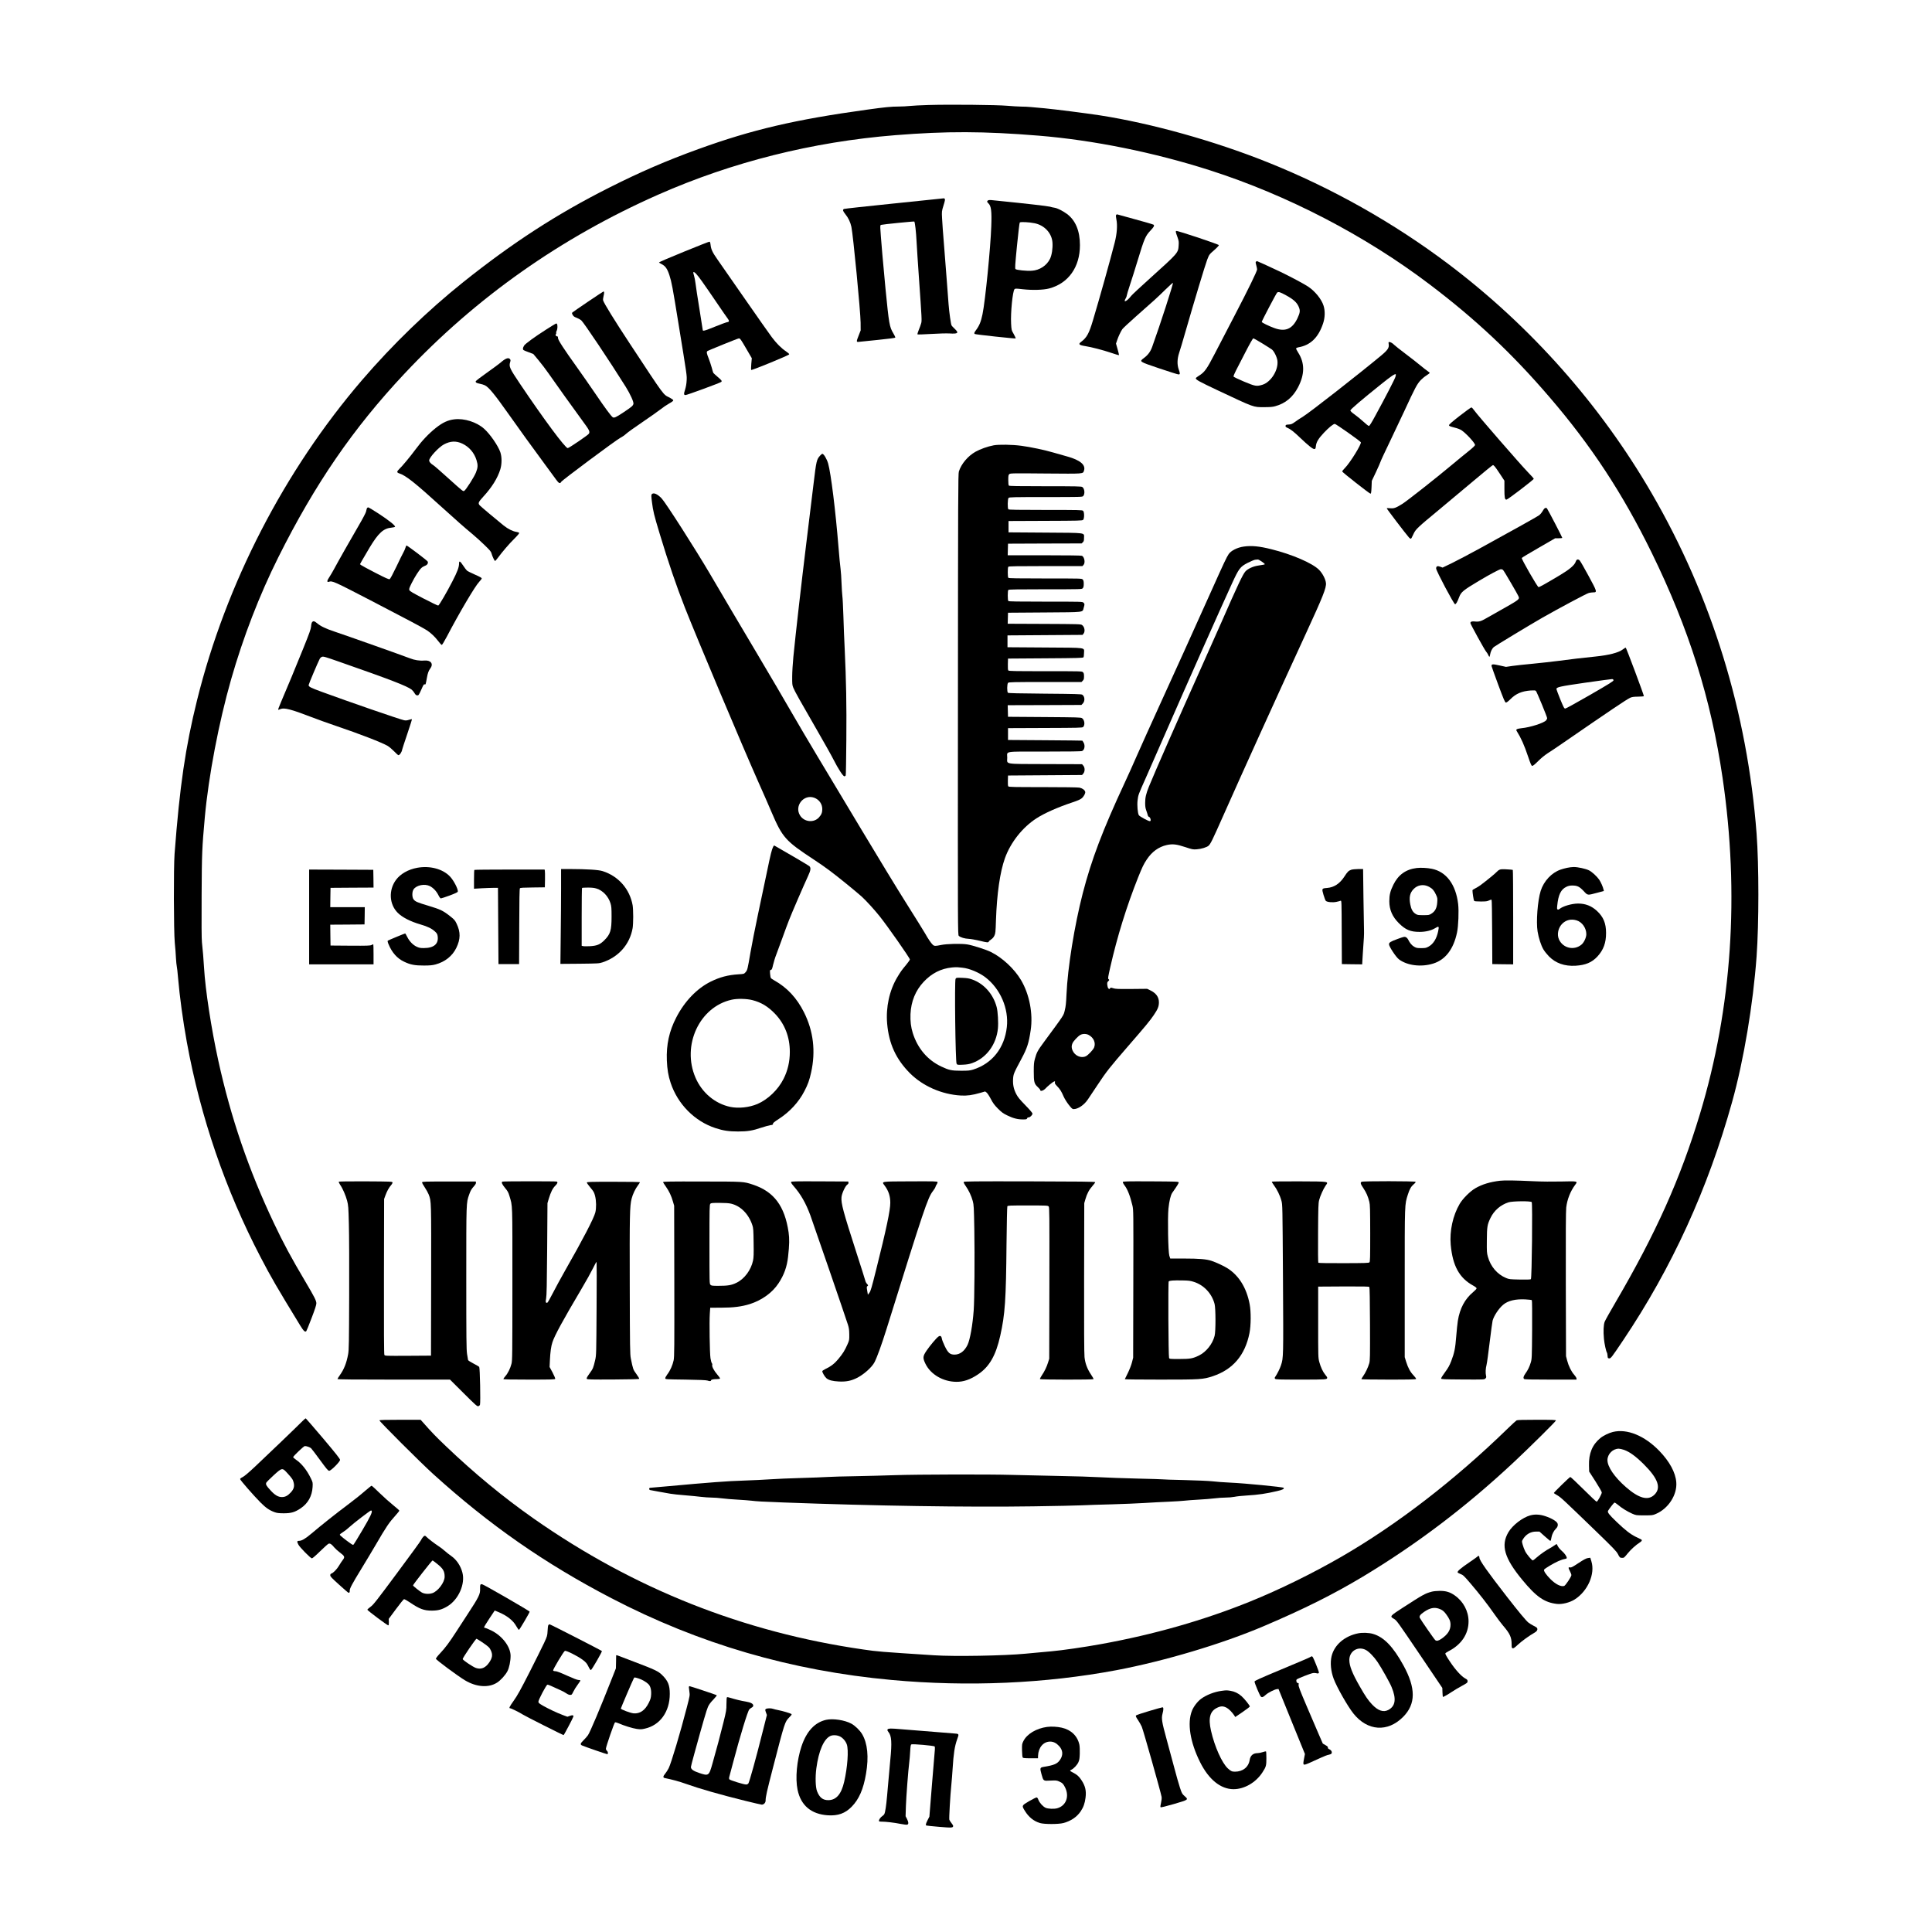 <?xml version="1.0" encoding="UTF-8"?> <svg xmlns="http://www.w3.org/2000/svg" fill="none" height="1000" viewBox="0 0 1000 1000" width="1000"><g fill="#000"><path d="m480.68 54.346c-3.947.107-8.4.347-9.867.507s-3.973.293-5.6.293c-3.84 0-7.173.32-16.533 1.627-37.227 5.147-59.467 10.347-87.2 20.4-16.32 5.893-30.214 11.893-46.267 20-26.853 13.52-49.947 28.48-75.467 48.88-18.32 14.64-36.56 32.294-52.346 50.667-40.267 46.907-70.427 105.387-85.387 165.627-6.053 24.426-9.013 44.666-11.653 79.6-.533 7.173-.453 39.946.107 46 .267 2.56.533 6.16.613 8 .107 1.84.293 3.76.427 4.266.133.507.427 3.094.64 5.734.88 10.16 2.507 22.106 4.56 33.466 7.094 38.827 19.947 76.374 38.187 111.334 5.387 10.346 8.32 15.413 20.533 35.386 1.76 2.854 2.48 3.52 3.12 2.854.16-.214 1.414-3.254 2.747-6.8 1.733-4.507 2.453-6.747 2.453-7.574 0-1.36-.933-3.226-5.733-11.333-7.333-12.373-11.333-19.813-16.24-30.187-13.067-27.546-22.32-54.64-28.8-84.213-3.6-16.4-6.693-36.507-7.36-48-.293-4.853-.613-8.72-1.093-13.173-.187-1.867-.24-9.654-.16-24.134.106-22.293.213-24.453 1.653-40.56 1.947-21.36 7.253-49.12 13.6-71.333 6.293-22 14.64-43.6 24.427-63.2 19.013-38.027 38.72-66.747 65.36-95.12 36.88-39.307 80.96-70.373 131.306-92.613 38.24-16.88 79.947-27.36 122.64-30.774 26.614-2.133 45.814-2.08 74.267.24 28.293 2.32 59.707 8.667 88.533 17.893 40.134 12.853 80.454 33.786 113.867 59.12 23.92 18.133 42.64 35.733 62.053 58.373 21.654 25.2 37.84 49.893 52.774 80.347 19.333 39.493 30.746 75.653 36.746 116.533 8.854 60.373 4.907 119.173-11.706 174.133-10.134 33.547-22.8 61.76-43.68 97.467-2.8 4.773-5.307 9.253-5.6 10-.614 1.547-.774 4.96-.4 8.88.213 2.48 1.12 6.613 1.546 7.12.134.16.267.88.32 1.6.08 1.227.134 1.333.8 1.413.854.107 1.2-.32 7.307-9.413 25.147-37.44 43.867-78.373 56.373-123.333 6-21.494 10.854-50.48 12.667-75.334 1.227-17.12 1.227-47.12 0-63.466-4.773-62.854-23.2-122.64-54.32-176.267-26.64-45.893-62.72-86.56-105.147-118.56-28.453-21.44-60.373-39.44-93.733-52.773-27.413-10.987-60.053-20.107-86.667-24.24-7.36-1.12-22.986-3.12-28.666-3.653-2.64-.24-5.814-.533-7.067-.64-1.253-.133-3.52-.24-5.067-.24-1.546-.027-4.773-.213-7.2-.427-5.28-.48-29.653-.72-40.666-.4z"></path><path d="m462.813 105.306c-14.08 1.44-25.787 2.72-26 2.853-.747.453-.56 1.067.693 2.64 1.574 1.92 2.64 4.16 3.174 6.613.906 4.32 4.72 43.76 4.773 49.6l.027 4-.987 2.534c-1.333 3.36-1.333 3.573.133 3.386.614-.08 5.067-.533 9.894-1.013 5.92-.613 8.8-.987 8.88-1.2.053-.187-.374-1.147-.987-2.16-2.027-3.36-2.267-4.72-4.107-23.413-.506-5.147-1.226-12.987-1.6-17.467-1.333-16.187-1.306-15.013-.533-15.307.64-.24 16.907-1.866 17.067-1.706.346.373.933 5.306 1.173 10.346.16 3.014.693 11.28 1.2 18.4 1.547 22.08 1.573 22.534 1.173 23.947-.186.693-.72 2.213-1.226 3.387-.48 1.146-.774 2.213-.667 2.32.107.106 3.253.026 6.987-.214 3.84-.24 7.973-.346 9.52-.266 4.506.293 5.066-.214 2.72-2.427-.747-.693-1.467-1.467-1.6-1.733-.347-.667-1.227-6.774-1.547-11.04-.187-2.027-.56-7.12-.853-11.307-.294-4.187-.934-12.533-1.44-18.533-.507-6.027-.987-12.56-1.067-14.534-.187-3.573-.187-3.626.747-6.666.693-2.187.88-3.147.666-3.387-.16-.187-.346-.32-.453-.32-.08.027-11.68 1.227-25.76 2.667z"></path><path d="m511.426 103.706c-.64.346-.613.853.08 1.466 1.52 1.36 1.867 3.92 1.574 11.974-.374 11.146-3.12 38.72-4.534 45.493-.8 3.893-1.653 5.947-3.333 8.187-.96 1.253-1.12 1.76-.64 2.053.427.293 20.88 2.48 21.12 2.293.107-.106-.347-1.12-.987-2.266-1.173-2.027-1.173-2.08-1.36-5.387-.32-5.547.8-16.88 1.787-17.867.347-.346.8-.346 4.24.054 4.96.56 10.64.4 13.68-.4 9.947-2.64 15.947-11.067 15.92-22.427 0-7.387-2.293-12.88-6.773-16.187-2.16-1.573-4.934-2.96-6.374-3.173-.64-.08-1.68-.32-2.346-.533-1.067-.32-13.04-1.68-25.334-2.907-2.266-.213-4.613-.453-5.2-.533-.586-.054-1.28 0-1.52.16zm24.08 11.84c5.147 1.04 8.934 5.173 9.254 10.053.186 2.987-.32 6.347-1.254 8.32-1.68 3.52-5.413 5.973-9.44 6.213-2.773.187-7.92-.346-8.426-.853-.347-.32-.24-1.947.746-12.053.64-6.48 1.28-11.84 1.44-12.054.374-.426 4.8-.213 7.68.374z"></path><path d="m577.693 111.279c-.16.267-.107 1.12.133 2.213.64 3.04.32 7.467-.853 12.054-2.427 9.493-7.733 28.453-11.253 40.213-2.027 6.827-3.2 8.96-6.027 11.093-1.733 1.28-1.307 1.76 2.053 2.294 3.2.506 9.2 2.053 13.334 3.466 2.16.747 4 1.28 4.08 1.2s-.214-1.466-.694-3.066l-.826-2.907.613-1.813c.667-1.947 1.733-4.214 2.64-5.627.32-.48 3.467-3.413 6.987-6.533 9.413-8.267 11.36-10.054 15.386-14.027 2.027-1.973 3.734-3.52 3.84-3.44.294.32-6.64 21.787-10.72 33.067-.88 2.48-2.133 4.213-4.186 5.76-2.614 1.973-2.827 1.84 7.813 5.44 5.067 1.706 9.52 3.12 9.947 3.12.906.026.933-.374.16-2.534-.907-2.506-.827-5.493.213-8.64.48-1.386 1.893-6.133 3.147-10.533 4.693-16.32 10.346-35.013 11.36-37.653 1.066-2.72 1.066-2.72 3.6-4.934 1.413-1.226 2.48-2.373 2.453-2.613-.107-.453-21.44-7.573-22.027-7.333-.453.16-.373.506.64 3.333.614 1.733.694 2.293.56 4.133-.24 3.894-.186 3.84-14.586 16.827-5.067 4.56-9.574 8.747-10 9.333-2.187 2.854-4.374 3.84-2.8 1.227.293-.48.533-1.12.533-1.44 0-.293.72-2.667 1.573-5.253.88-2.587 2.747-8.534 4.16-13.2 3.307-10.907 3.947-12.427 6.48-15.094 1.92-2.053 2.214-2.64 1.6-3.146-.186-.134-4.373-1.36-9.28-2.694-4.906-1.36-9.146-2.506-9.386-2.586s-.56.053-.667.293z"></path><path d="m353.933 130.319c-7.093 2.88-12.853 5.36-12.827 5.52.027.133.667.533 1.414.907 1.893.96 2.906 2.4 4 5.813 1.12 3.467 1.6 6 4.666 24.987 4.48 27.546 4.374 26.666 4.214 29.466-.08 1.654-.374 3.28-.8 4.64-.747 2.294-.694 2.827.24 2.827.773 0 17.973-6.32 18.48-6.8.48-.48.24-.827-2.027-2.747-1.04-.906-2-1.786-2.08-1.92-.107-.16-.48-1.386-.827-2.746-.373-1.334-1.093-3.52-1.626-4.854-.96-2.4-1.12-3.2-.667-3.653.32-.32 15.84-6.613 16.347-6.613.666 0 1.066.586 3.973 5.6l2.72 4.666-.267 2.934c-.133 1.6-.16 3.013-.053 3.146.267.32 19.573-7.6 19.68-8.08.027-.266-.613-.853-1.733-1.6-2.347-1.546-4.854-4.053-7.307-7.333-1.12-1.467-7.387-10.4-13.973-19.867-6.587-9.466-12.96-18.586-14.134-20.32-2.533-3.6-3.306-5.226-3.546-7.493-.134-1.173-.294-1.653-.587-1.707-.213-.026-6.187 2.32-13.28 5.227zm9.36 15.227c1.627 2.266 5.093 7.306 7.733 11.2 2.64 3.893 5.147 7.52 5.574 8.053.96 1.227.906 1.867-.187 1.947-.427.053-3.307 1.093-6.373 2.346-5.094 2.08-6.294 2.427-6.294 1.76 0-.133-.773-5.013-1.706-10.853-.96-5.813-1.867-11.787-2.027-13.253-.187-1.467-.533-3.334-.8-4.134s-.427-1.546-.373-1.653c.373-.613 1.786.827 4.453 4.587z"></path><path d="m650.173 135.386c-.347.213-.32.48.053 1.866.24.88.454 1.867.454 2.16 0 .934-4.507 10.187-11.494 23.6-3.76 7.174-8.506 16.294-10.533 20.267-4.08 7.893-5.2 9.413-8.133 11.227-.854.506-1.574 1.093-1.574 1.28 0 .773 1.68 1.68 11.2 6.186 19.334 9.094 18.427 8.774 24.134 8.774 3.013 0 4.426-.107 5.733-.48 5.307-1.44 9.12-4.614 11.84-9.787 3.52-6.747 3.547-12.587.053-18.027-.64-.986-1.12-1.946-1.04-2.133.08-.213.56-.427 1.094-.533 6.266-1.04 10.4-5.014 12.853-12.347 1.013-2.987 1.12-6.453.267-9.173-1.04-3.387-4.4-7.52-8-9.92-2.32-1.52-8.987-5.067-14.4-7.68-3.974-1.894-11.894-5.52-12.054-5.52-.053 0-.24.106-.453.24zm15.387 17.413c3.866 2.107 5.6 3.653 6.586 5.84.934 2.107.827 3.093-.613 6.16-2.667 5.547-6.267 7.067-11.92 5.013-2.88-1.04-6.533-2.826-6.533-3.2 0-.48 7.52-14.8 7.946-15.146.72-.56 1.387-.374 4.534 1.333zm-12.267 24.907c2.32 1.413 4.56 2.853 5.04 3.2 1.093.826 2.613 3.893 2.853 5.76.614 4.8-3.306 11.093-7.733 12.48-3.04.933-3.787.8-9.627-1.654-2.853-1.2-5.28-2.373-5.36-2.586-.08-.214.48-1.6 1.254-3.094.746-1.466 3.013-5.813 4.986-9.68 2.32-4.506 3.76-6.986 4-6.986s2.294 1.146 4.587 2.56z"></path><path d="m304.413 156.106c-4.24 2.88-7.893 5.386-8.107 5.6-.346.293-.32.48.107 1.28.4.72.827 1.04 1.973 1.466.827.294 1.92.907 2.454 1.334 1.306 1.093 14.826 21.306 22.986 34.346 2.4 3.84 4.32 8.054 4.027 8.96-.293.987-.88 1.494-4.987 4.24-4.053 2.72-5.093 3.174-5.813 2.56-.987-.826-3.947-4.826-8.773-11.946-2.854-4.187-7.147-10.347-9.547-13.707-7.013-9.787-9.92-14.267-9.92-15.28 0-.693-.107-.88-.507-.88-.613 0-.933-.747-.533-1.227.16-.186.213-.48.107-.613-.08-.16.026-.64.266-1.067.454-.88.534-2.88.134-3.493-.294-.48-.16-.533-5.814 3.04-5.68 3.627-10.48 7.12-11.173 8.133-.347.507-.613 1.227-.613 1.627 0 .693.186.8 2.693 1.733l2.667 1.014 2.72 3.253c1.493 1.787 3.786 4.8 5.093 6.693 3.44 4.96 13.707 19.307 17.76 24.8 3.467 4.694 3.813 5.387 3.2 6.507-.347.667-10.347 7.467-10.96 7.467-1.28 0-12.4-14.987-24.667-33.227-5.466-8.133-5.84-8.96-5.12-11.333.267-.907.24-1.12-.186-1.6-.8-.854-2.374-.24-4.934 2.026-.693.587-3.76 2.854-6.88 5.067-3.093 2.187-5.68 4.16-5.76 4.32-.293.72.187 1.067 1.894 1.387.96.186 2.24.56 2.8.853 2.053 1.04 5.04 4.693 12.346 15.04 5.227 7.413 12.454 17.413 18.507 25.6 2.693 3.653 5.467 7.413 6.107 8.32 1.306 1.813 1.973 2.08 2.506 1.013.454-.853 28.507-21.733 30.667-22.826.907-.454 2.24-1.387 2.987-2.08.746-.694 4.533-3.414 8.4-6.027 3.866-2.613 8.053-5.573 9.306-6.56 1.254-1.013 3.28-2.373 4.507-3.067 1.547-.853 2.213-1.386 2.16-1.68-.053-.24-.853-.826-1.813-1.333-3.6-1.84-2.054.267-20.8-28.16-7.68-11.653-13.254-20.667-13.707-22.187-.107-.32 0-1.386.24-2.32.4-1.6.373-2.293-.08-2.293-.107 0-3.653 2.347-7.92 5.227z"></path><path d="m718.786 178.106c.294 1.893-.453 3.04-3.866 5.893-11.734 9.76-37.28 29.707-40.427 31.6-1.413.853-3.307 2.107-4.24 2.8-1.493 1.093-1.893 1.253-3.227 1.333-1.36.08-1.546.16-1.626.667-.08.453.133.667.853.987 1.627.666 3.387 2.026 6.587 5.093 4.426 4.213 6.746 6.053 7.493 5.947.533-.08.64-.267.773-1.6.214-2 1.334-3.867 4.16-6.854 2.534-2.693 4.827-4.56 5.627-4.56.587 0 13.093 8.8 13.467 9.494.48.853-5.574 10.666-8.24 13.333-.827.8-1.44 1.627-1.387 1.813.107.48 14.08 11.44 14.613 11.467.32.027.427-.56.56-3.307l.134-3.333 2.16-4.533c1.173-2.507 2.213-4.88 2.32-5.28.08-.4 2.4-5.387 5.146-11.067 2.72-5.68 6-12.613 7.28-15.387 5.627-12.186 6.507-13.813 8.48-15.92.667-.693 1.947-1.76 2.88-2.346.934-.587 1.707-1.2 1.707-1.334 0-.133-.48-.56-1.067-.933-.586-.373-2.293-1.707-3.786-2.96-1.52-1.253-5.014-4-7.814-6.107-2.773-2.106-5.36-4.133-5.733-4.533-.747-.827-1.893-1.467-2.56-1.467-.373 0-.4.187-.267 1.094zm3.494 16.933c-.374 1.253-5.2 10.613-10.347 20.027-2.053 3.786-3.067 5.413-3.387 5.413-.24 0-1.466-.933-2.693-2.08s-3.28-2.827-4.56-3.76c-1.547-1.093-2.347-1.84-2.347-2.187 0-.533 5.787-5.466 16-13.653 4.934-3.973 7.04-5.387 7.494-5.093.106.053.053.666-.16 1.333z"></path><path d="m755.586 215.199c-3.893 3.04-5.573 4.507-5.573 4.88 0 .427.427.613 2.693 1.2 1.734.427 3.12.96 3.84 1.467 2.507 1.733 6.934 6.586 6.934 7.6 0 .293-1.254 1.493-3.254 3.093-1.813 1.44-5.76 4.667-8.773 7.2-8.053 6.747-23.253 18.72-25.627 20.187-3.306 2.053-4.293 2.426-6.24 2.24-.933-.107-1.733-.08-1.813.026-.107.187 9.76 13.12 11.467 15.067.373.427.8.72.96.667.346-.134.346-.134 1.52-2.64 1.04-2.24 2.24-3.36 12.8-12.08 4.613-3.814 12.746-10.614 18.106-15.147 5.334-4.507 9.867-8.213 10.08-8.213.534 0 1.12.72 3.627 4.48l2.347 3.573v4.213c0 4.587.186 5.6 1.066 5.6.64 0 14.134-10.32 14.134-10.8 0-.16-1.36-1.706-3.014-3.386-3.626-3.707-26.213-29.68-27.76-31.947-.613-.88-1.28-1.6-1.52-1.6s-2.933 1.947-6 4.32z"></path><path d="m235.213 217.039c-3.36.373-6.133 1.68-9.627 4.453-3.68 2.934-7.173 6.614-10.4 10.987-2.96 4-7.04 8.907-8.746 10.507-1.12 1.066-1.067 1.653.186 2.026 3.414 1.094 8.08 4.774 22.054 17.494 7.706 6.986 11.68 10.48 15.733 13.84 1.76 1.466 4.667 4.08 6.453 5.84 2.694 2.613 3.334 3.36 3.547 4.266.347 1.387 1.52 3.894 1.84 3.894.133 0 .747-.694 1.387-1.547 2.56-3.44 5.866-7.28 8.48-9.867 1.626-1.6 2.693-2.88 2.613-3.093-.08-.187-.72-.427-1.44-.533-1.787-.24-4.4-1.52-6.613-3.307-3.68-2.96-11.734-9.733-12.32-10.373-1.04-1.12-.827-1.707 1.813-4.587 4.427-4.8 7.413-9.6 8.8-14.16.827-2.72.827-6.347 0-8.8-1.147-3.36-5.28-9.36-8.373-12.133-3.84-3.467-10.267-5.52-15.387-4.907zm4.107 12.587c3.546 1.68 6.16 4.746 7.333 8.56.773 2.48.72 3.786-.267 6.293-.853 2.267-5.253 9.147-6.106 9.6-.614.32-.56.373-8.534-6.8-3.6-3.253-6.88-6.133-7.333-6.4-1.493-.933-2.267-1.813-2.267-2.56 0-1.52 4.88-6.827 7.627-8.293 3.333-1.787 6.347-1.92 9.547-.4z"></path><path d="m514.28 230.506c-3.014.56-6.934 1.946-9.387 3.333-3.92 2.213-7.333 6.267-8.587 10.213-.373 1.254-.426 11.734-.48 120.614-.08 118.373-.08 119.253.454 119.733.826.8 3.066 1.467 5.146 1.547 1.067.053 3.654.506 5.76 1.013 3.84.96 4.4.987 4.667.32.08-.213.613-.667 1.173-1.04.667-.427 1.28-1.12 1.654-1.92.56-1.147.64-1.787.826-7.947.48-13.813 2.08-24.96 4.64-32.16 2.934-8.186 9.094-15.973 16.32-20.64 4.214-2.72 11.094-5.76 18.614-8.266 2.586-.854 4.08-1.494 4.773-2.08 1.12-.907 2.053-2.64 1.84-3.414-.24-.933-1.52-1.84-2.987-2.133-.88-.16-8.24-.267-18.96-.267-14.693 0-17.573-.053-17.84-.373-.213-.24-.293-1.28-.24-2.987l.08-2.64 19.147-.133 19.173-.133.64-.747c.907-1.04.907-3.067 0-4.107l-.64-.746-18.906-.054c-22.027-.08-19.814.267-19.814-3.333 0-3.52-2.346-3.147 19.334-3.147 13.2 0 18.96-.08 19.413-.293 1.307-.587 1.68-2.88.72-4.453-.293-.454-.56-.88-.587-.907-.053-.053-8.72-.133-19.28-.213l-19.2-.134v-3.066-3.067l19.174-.08c17.306-.053 19.226-.107 19.68-.48 1.093-1.013.8-3.707-.534-4.587-.64-.426-2.32-.453-19.52-.586l-18.8-.134-.08-2.986-.08-3.014 19.067-.053 19.093-.08.667-.693c1.253-1.254 1.12-3.707-.24-4.614-.507-.32-3.547-.4-19.36-.533-13.253-.107-18.853-.24-19.093-.453-.56-.454-.507-4.587.053-5.147.373-.373 2.48-.427 19.2-.427h18.8l.64-.666c.56-.534.667-.907.667-2.267 0-1.253-.107-1.707-.534-2.133-.533-.534-.88-.534-19.44-.534-15.84 0-18.933-.053-19.2-.373-.213-.24-.293-1.36-.24-3.253l.08-2.907 19.414-.133c16.853-.107 19.44-.187 19.653-.534.133-.213.267-1.2.267-2.16 0-3.066 2.16-2.746-20.187-2.906l-19.413-.134v-3.066-3.067l19.413-.133 19.44-.134.507-.64c.96-1.2.533-3.573-.8-4.48-.64-.453-2.054-.48-19.574-.56l-18.88-.08.08-2.853.08-2.853 18.854-.134c21.36-.16 19.6.054 20.32-2.426.533-1.787.533-2-.107-2.64-.533-.534-.88-.534-19.547-.534-14.426 0-19.093-.08-19.333-.32-.213-.213-.32-1.253-.32-2.88 0-1.626.107-2.666.32-2.88.24-.24 4.853-.32 19.147-.32 18.826 0 18.853 0 19.36-.56.373-.426.506-.96.506-2.24s-.133-1.813-.506-2.24c-.507-.56-.534-.56-19.36-.56-14.294 0-18.907-.08-19.147-.32-.213-.213-.32-1.253-.32-2.88 0-1.626.107-2.666.32-2.88.24-.24 4.907-.32 19.333-.32h18.987l.56-.586c1.013-1.094.533-4.027-.773-4.747-.347-.16-6.987-.267-19.494-.267h-18.96l.08-3.013.08-2.987 19.04-.08 19.067-.053.613-.587c.507-.48.614-.853.614-2.213 0-2.907 1.84-2.64-20.107-2.8l-18.96-.133v-2.934-2.933l19.04-.08c17.253-.053 19.093-.107 19.547-.507.693-.64.693-4.08 0-4.693-.454-.427-2.187-.453-19.414-.453-14.373 0-19.013-.08-19.253-.32-.507-.507-.427-5.387.107-5.92.373-.374 2.48-.427 19.28-.427 18.133 0 18.906-.027 19.333-.507 1.013-1.12.747-3.866-.453-4.693-.507-.347-3.04-.4-19.12-.4-14.08 0-18.64-.08-18.88-.32-.214-.213-.32-1.253-.32-2.88 0-2.24.08-2.64.533-3.067.507-.453 1.413-.48 18.827-.32 20.266.16 19.253.24 19.84-1.546.96-2.907-1.974-5.387-8.534-7.227-1.68-.453-4.933-1.387-7.226-2.053-4.64-1.36-11.814-2.88-16.64-3.52-4.667-.64-11.76-.747-14.4-.24z"></path><path d="m424.573 235.732c-1.893 2.027-2.053 2.72-3.493 14.8-.747 6.134-2.427 19.894-3.734 30.614-2.4 19.493-5.6 47.546-6.693 58.8-.32 3.306-.613 7.92-.613 10.266-.027 3.814.026 4.427.56 5.734.773 1.92 3.653 7.04 12.08 21.626 3.786 6.56 7.733 13.574 8.746 15.6 2.374 4.694 4.934 8.64 5.627 8.64.267 0 .587-.213.693-.48.107-.24.24-8.56.32-18.453.16-18.187-.08-30.507-.853-47.067-.24-4.56-.533-12.106-.667-16.8-.16-4.693-.373-9.386-.533-10.4-.133-1.04-.32-4.026-.427-6.666-.08-2.64-.32-6-.506-7.467-.214-1.467-.694-6.507-1.067-11.2-1.52-18.88-3.92-38.267-5.36-43.333-.693-2.427-2.267-5.067-3.04-5.067-.133 0-.587.373-1.04.853z"></path><path d="m337.32 255.839c-.267.347-.24 1.067.133 4.053.613 4.8.987 6.374 4 16.374 4.48 14.853 8.667 27.12 13.093 38.346 6 15.254 29.814 71.787 37.787 89.734 2.373 5.28 5.547 12.533 7.067 16.133 5.573 13.013 7.173 14.827 21.786 24.4 2.507 1.627 6.24 4.24 8.294 5.787 4.266 3.173 13.386 10.613 16.48 13.36 2.213 2 6.533 6.72 9.306 10.186 4 4.987 15.68 21.654 15.68 22.4 0 .267-.826 1.44-1.813 2.64-2.453 2.934-3.067 3.814-4.747 6.64-4.053 6.827-5.92 15.467-5.2 23.92.907 10.48 4.587 18.454 11.867 25.76 6.693 6.64 16.427 10.907 26.293 11.467 3.147.187 5.947-.187 10.08-1.387l2.48-.72.72.534c.4.293 1.387 1.76 2.187 3.306 1.173 2.24 1.92 3.227 3.733 5.067 1.894 1.893 2.667 2.453 4.8 3.493 3.04 1.494 5.36 2.08 8.054 2.08 1.813 0 2.053-.053 2.213-.533.107-.347.4-.533.827-.533.746 0 1.946-1.2 1.973-1.974 0-.293-1.52-2.08-3.653-4.266-2.8-2.854-3.92-4.214-4.667-5.654-1.413-2.666-1.893-4.986-1.733-7.946.186-2.64.266-2.854 4.453-10.694 2.853-5.36 3.68-7.92 4.667-14.586 1.28-8.56-.64-18.56-4.987-25.92-3.493-5.867-9.573-11.547-15.6-14.56-2.373-1.2-9.227-3.387-12.08-3.894-3.093-.533-10.72-.373-13.867.294-2.826.586-3.386.586-4.16-.16-.88-.827-2.346-2.96-3.946-5.814-.694-1.226-5.067-8.24-9.707-15.6-4.64-7.333-15.093-24.533-23.253-38.16-8.16-13.653-18.374-30.693-22.72-37.866-4.32-7.2-10.48-17.627-13.68-23.2-3.2-5.574-11.28-19.387-18-30.667-11.6-19.547-15.52-26.16-23.867-40.4-7.627-12.987-23.013-37.04-25.147-39.307-2.24-2.346-4.266-3.2-5.146-2.133zm84.053 157.04c2.587.933 4.24 3.227 4.24 5.92 0 1.76-.453 2.907-1.733 4.293-2.64 2.934-7.68 2.4-9.787-1.04-3.04-4.88 1.867-11.066 7.28-9.173zm76.747 88c3.6.347 8.666 2.48 11.973 5.013 7.707 5.947 12.107 16.187 11.04 25.707-1.2 10.853-7.6 18.907-17.387 22-1.76.533-2.533.613-6.266.613-4.934 0-6.294-.293-10.24-2.16-7.147-3.36-12.267-9.386-14.774-17.306-.986-3.12-1.333-6.107-1.2-9.84.294-6.56 2.587-12.214 6.854-16.747 4.16-4.427 8.933-6.827 14.693-7.413 1.093-.107 2.373-.16 2.8-.107.453.053 1.573.16 2.507.24z"></path><path d="m494.6 506.639c-.587.96-.08 42.987.533 43.947.4.613.48.613 3.253.506 2.107-.106 3.307-.293 4.774-.826 7.333-2.587 12.533-9.574 13.36-17.92.293-3.014-.027-8.774-.64-11.067-1.76-6.72-6.587-12.16-12.72-14.32-1.52-.56-2.614-.72-5.04-.827-3.04-.106-3.12-.106-3.52.507z"></path><path d="m189.88 263.199c-.134.347-.294 1.04-.4 1.573-.08.534-1.68 3.6-3.6 6.88-4.054 6.934-11.094 19.36-12.934 22.827-.693 1.307-1.813 3.2-2.453 4.187-1.28 1.866-1.387 2.8-.32 2.48 1.893-.614 2.32-.4 22.507 10.053 17.84 9.253 26.453 13.84 28.266 15.04 2.107 1.387 4.24 3.413 5.867 5.573.827 1.094 1.653 2 1.867 2 .186 0 1.333-1.893 2.56-4.213 6.346-12.16 14.72-26.347 16.8-28.453.72-.747 1.306-1.547 1.306-1.787 0-.267-1.12-.907-3.52-1.947-1.946-.853-3.813-1.786-4.133-2.08-.32-.293-1.227-1.466-1.973-2.613-1.547-2.347-2.107-2.64-2.107-1.093 0 1.946-.853 4.24-3.44 9.253-2.907 5.68-6.827 12.373-7.333 12.56-.187.08-3.547-1.547-7.52-3.6-5.84-3.04-7.227-3.84-7.44-4.427-.214-.586-.027-1.12 1.173-3.546 1.6-3.2 3.84-6.747 5.04-7.867.427-.427 1.253-.907 1.813-1.12 1.254-.4 1.894-1.44 1.44-2.267-.32-.586-10.48-8.266-10.933-8.266-.133 0-.373.506-.533 1.12-.187.64-.64 1.68-1.014 2.346-.4.667-2.053 4.027-3.68 7.467-1.946 4.053-3.173 6.347-3.52 6.48-.426.187-1.973-.507-7.333-3.253-3.76-1.947-7.093-3.734-7.413-4l-.587-.48 1.013-1.84c.56-1.014 2.347-4.054 3.974-6.774 4.56-7.573 7.173-9.946 11.386-10.32.88-.08 1.68-.293 1.76-.426.32-.534-3.2-3.36-8.346-6.72-2.8-1.84-5.307-3.334-5.547-3.334s-.56.267-.693.587z"></path><path d="m799.053 263.599c-1.253 2.053-1.653 2.533-2.64 3.253-1.067.747-12.56 7.174-30.4 16.96-5.28 2.907-11.787 6.32-14.453 7.627l-4.88 2.347-1.2-.454c-1.494-.533-2.134-.266-2.134.934 0 1.173 9.174 18.48 9.787 18.48.507 0 1.2-1.2 2.107-3.627 1.013-2.693 2.026-3.547 10.106-8.373 5.707-3.414 10.827-6.134 11.52-6.134.347 0 .827.16 1.067.347.24.213 2.267 3.493 4.48 7.36 4 6.907 4.053 6.987 3.6 7.653-.533.827-1.893 1.68-9.067 5.707-3.066 1.733-6.56 3.707-7.733 4.373-2.64 1.547-3.813 1.867-5.813 1.627-1.6-.16-2.32.08-2.32.827 0 .56 7.413 14 8.133 14.773.347.373.827 1.12 1.067 1.653.213.56.506 1.014.64 1.014.106 0 .293-.534.373-1.2.213-1.414.96-2.96 1.84-3.787.64-.587 18.827-11.573 25.28-15.28 8.373-4.773 22.907-12.533 24-12.773.667-.16 1.707-.294 2.32-.294 2.053 0 1.92-.4-2.587-8.693-2.213-4.107-4.266-7.653-4.586-7.92-.907-.747-1.574-.48-2 .8-.587 1.733-3.147 3.92-8 6.827-7.734 4.613-10.8 6.346-11.227 6.266-.613-.106-8.96-14.64-8.667-15.093.107-.187 4.054-2.56 8.747-5.253l8.533-4.934h1.787c.987 0 1.84-.08 1.893-.213.107-.133-7.066-13.947-7.893-15.2-.373-.56-1.227-.347-1.68.4z"></path><path d="m643.72 282.906c-3.334.48-6.587 2.133-7.787 3.946-1.12 1.707-2.32 4.24-8.933 18.987-8.96 19.973-19.04 42.24-27.387 60.507-3.92 8.586-8.827 19.493-10.933 24.266-2.08 4.774-5.014 11.307-6.534 14.534-11.413 24.533-17.2 39.786-21.706 57.2-4.294 16.64-7.84 38.613-8.427 52.4-.187 4.4-.373 6.16-.88 8.186-.693 2.827-.027 1.814-10.827 16.48-3.253 4.427-3.733 5.307-4.64 8.64-.506 1.84-.586 2.854-.586 6.56 0 5.44.24 6.347 2.026 8 .72.667 1.307 1.36 1.307 1.547 0 .613.773.64 1.733.053.507-.32 1.014-.746 1.12-.933.134-.187 1.094-1.093 2.16-1.973 2.054-1.707 2.907-2.054 2.587-1.067-.16.453.107.88 1.12 1.947 1.547 1.6 2.187 2.586 3.387 5.36.506 1.146 1.653 3.013 2.666 4.293 1.467 1.867 1.867 2.24 2.507 2.24 2.293 0 5.467-2.133 7.387-5.013.666-.987 2.88-4.32 4.933-7.387 4.667-7.067 6.347-9.173 15.707-19.973 9.013-10.374 11.546-13.414 13.493-16.32 2.08-3.067 2.613-4.427 2.64-6.507.027-2.8-1.467-4.88-4.64-6.373l-1.467-.694-8.106.08c-6.934.054-8.294 0-9.414-.373-1.253-.4-1.333-.4-1.68.053-.346.48-.4.48-.826.054-.267-.24-.507-1.014-.587-1.814-.107-1.146-.027-1.44.453-1.893.667-.613.694-.747.16-1.147-.346-.266-.213-1.066.934-6.16 3.626-15.973 8.48-31.573 14.426-46.506 2.16-5.36 2.8-6.694 4.427-9.174 2.693-4.08 6.16-6.586 10.373-7.546 3.04-.667 5.094-.427 9.654 1.093 3.6 1.2 3.946 1.253 5.866 1.12 2.347-.16 5.227-1.04 6.134-1.867 1.04-.96 1.946-2.8 7.52-15.36 10.933-24.613 26.32-58.533 42.533-93.76 9.173-19.893 10.987-24.426 10.693-26.88-.213-2-1.813-5.04-3.573-6.8-3.413-3.44-13.947-8-24.72-10.666-6.24-1.574-10.32-1.947-14.293-1.36zm9.36 7.76c.88.613 1.6 1.2 1.6 1.306 0 .214-.56.347-3.6.8-2.48.374-5.174 1.6-6.427 2.96-1.307 1.387-4.053 7.174-12.507 26.48-2.32 5.28-7.173 16.187-10.8 24.267-10.88 24.213-24.026 54.08-26.666 60.667-1.494 3.706-1.947 5.653-1.947 8.4 0 1.84.133 2.773.587 4 .32.88.666 1.946.746 2.373s.374.827.64.88c.64.187 1.147 1.627.747 2.107-.24.293-.8.106-2.96-.987-1.44-.747-2.8-1.627-3.013-1.947-.614-.933-.987-5.2-.667-7.76.347-2.826.373-2.853 4.267-11.6 1.786-4.026 6.533-14.826 10.533-24 10.72-24.533 27.973-63.36 34.027-76.533 3.626-7.893 4.266-8.72 8.106-10.72 1.627-.827 3.36-1.547 3.867-1.627.507-.053 1.147-.106 1.413-.133.267-.027 1.2.453 2.054 1.067zm-89.654 244.986c2.667 1.387 3.867 4.16 2.854 6.587-.48 1.173-3.094 3.947-4.267 4.48-2.48 1.173-5.733-.267-6.907-3.093-.533-1.254-.533-2.374-.026-3.547.48-1.2 2.906-3.76 4.133-4.427 1.227-.64 2.96-.64 4.213 0z"></path><path d="m161.56 321.999c-.24.293-.48 1.2-.534 2.213-.133 1.44-.8 3.334-4.026 11.334-3.92 9.706-8.747 21.386-11.494 27.706-1.333 3.12-1.706 4.16-1.386 4.16.053 0 .56-.186 1.12-.426 1.866-.774 5.626.186 15.626 4.053 3.254 1.253 9.254 3.413 13.28 4.773 11.867 4 23.76 8.614 26.56 10.294.827.506 2.32 1.786 3.334 2.826 1.013 1.067 2 1.947 2.186 1.947.667 0 1.787-1.68 1.947-2.933.027-.214 1.2-3.814 2.613-7.974 1.414-4.16 2.507-7.626 2.427-7.706-.053-.08-.773.08-1.547.32-1.12.346-1.68.4-2.613.186-2.587-.586-28.773-9.626-42.48-14.666-5.867-2.16-6.827-2.64-6.827-3.52 0-.427 4.747-11.654 5.734-13.547.213-.427.72-.907 1.146-1.067.694-.293 1.547-.053 9.227 2.64 26.213 9.147 34.907 12.507 37.227 14.347.506.427 1.173 1.227 1.493 1.813.56 1.094 1.44 1.467 2.107.907.186-.16.853-1.493 1.493-2.96.933-2.187 1.2-2.613 1.6-2.507.56.187.533.24 1.2-3.413.453-2.507.827-3.547 1.84-4.96 1.653-2.293.08-4.24-3.173-3.947-2.374.214-5.12-.213-7.52-1.173-2.88-1.147-33.36-11.947-38.747-13.733-4.8-1.6-7.227-2.747-9.2-4.374-1.413-1.173-2-1.306-2.613-.613z"></path><path d="m839.853 336.212c-2.133 1.627-7.173 2.907-13.973 3.6-6.56.667-13.014 1.414-19.334 2.267-3.226.427-9.173 1.067-13.2 1.467-4.026.373-8.8.88-10.586 1.146l-3.254.48-3.386-.746c-3.494-.774-4.134-.747-4.107.293.027.24 1.573 4.56 3.44 9.627 2.853 7.68 3.52 9.226 3.973 9.28.374.053 1.094-.48 2.4-1.76 2.827-2.854 5.867-4.134 10.48-4.48 1.68-.107 2.347-.08 2.667.213.427.347 5.84 13.467 5.84 14.16 0 .213-.24.693-.533 1.067-1.067 1.36-8.32 3.68-12.694 4.08-1.093.106-2.186.346-2.426.533-.427.293-.427.4-.107.96 2.293 3.68 3.893 7.28 5.893 13.227 1.28 3.786 1.707 4.746 2.107 4.8.347.053 1.307-.694 3.013-2.4 1.547-1.574 3.414-3.094 4.96-4.107 1.387-.853 4.934-3.253 7.867-5.28 23.947-16.507 32.907-22.533 34.853-23.467.96-.426 1.787-.56 4.134-.586 1.6-.027 2.933-.134 2.986-.267.107-.4-9.093-24.987-9.386-25.093-.16-.027-.88.4-1.627.986zm-4.693 15.867c.053.453-1.894 1.68-12.134 7.6-6.72 3.867-12.506 7.067-12.826 7.067-.587 0-.827-.48-2.614-4.8-1.066-2.64-1.946-5.014-1.973-5.254 0-1.04 1.467-1.386 14.933-3.333 7.254-1.04 13.494-1.867 13.867-1.867.453.027.693.24.747.587z"></path><path d="m400.2 438.266c-.747 1.493-1.28 3.6-3.227 13.013-1.093 5.28-3.2 15.227-4.667 22.133-1.466 6.88-3.2 15.76-3.893 19.734-1.467 8.64-1.547 8.96-2.533 10.106-.774.854-.827.88-3.547 1.04-5.52.347-9.68 1.44-14.453 3.787-7.12 3.52-13.52 10.16-17.84 18.56-3.68 7.067-5.2 14.107-4.88 22.24.186 4.587.746 7.947 1.946 11.547 3.654 11.093 12.507 20 23.28 23.493 3.974 1.307 6.907 1.733 11.627 1.733 4.96 0 7.52-.426 12.133-2 1.707-.56 3.734-1.12 4.534-1.253 1.253-.16 1.466-.293 1.413-.72-.053-.4.667-.987 3.04-2.533 5.653-3.654 10.293-8.694 13.227-14.374 1.813-3.493 2.613-5.706 3.466-9.626 2.454-10.987 1.2-21.467-3.68-31.2-3.733-7.414-8.693-12.747-15.386-16.507-.827-.48-1.627-.987-1.76-1.173-.134-.187-.32-1.174-.4-2.24-.134-1.814-.107-1.92.4-2 .48-.08.666-.454 1.146-2.614.32-1.386 1.067-3.866 1.707-5.466.64-1.627 2.053-5.467 3.147-8.534 1.093-3.093 2.64-7.226 3.413-9.2 1.413-3.653 7.6-17.946 9.84-22.773 1.413-3.013 1.573-4.293.64-5.147-.453-.4-11.493-6.906-18.133-10.666-.107-.054-.347.24-.56.64zm-10.8 79.386c4.613 1.174 8.186 3.334 11.813 7.147 4.987 5.227 7.6 11.973 7.6 19.627 0 5.066-1.067 9.706-3.28 14.053-2.773 5.547-8.107 10.64-13.467 12.933-4.266 1.814-9.76 2.4-14.053 1.52-7.893-1.653-14.693-7.36-18.027-15.146-7.226-16.72 2.08-36.694 18.774-40.347 2.826-.64 7.706-.533 10.64.213z"></path><path d="m215.933 449.172c-4.613.827-8.693 3.174-10.96 6.24-3.92 5.307-3.52 12.64.88 17.04 2.373 2.374 6.533 4.507 11.76 6.027 3.84 1.12 5.92 2.16 7.573 3.707.987.933 1.2 1.306 1.36 2.453.534 3.947-1.973 6.08-7.2 6.08-1.76 0-2.4-.107-3.653-.693-1.947-.907-3.733-2.747-4.907-5.067-.506-.987-.96-1.813-1.04-1.813-.293 0-8.826 3.546-9.04 3.76-.16.133-.026.826.374 1.76 1.786 4.373 4.48 7.413 8.053 9.093 3.227 1.573 5.68 2.027 10.347 2 3.04 0 4.32-.133 5.946-.56 4.907-1.333 8.72-4.347 10.774-8.587 2.186-4.506 2.24-8.106.16-12.48-.8-1.706-1.174-2.16-3.094-3.68-3.84-3.066-5.28-3.76-11.44-5.6-5.92-1.786-6.906-2.186-7.786-3.386-.827-1.12-.8-3.974.053-5.174 1.547-2.186 5.787-2.986 8.453-1.626 1.76.933 3.36 2.613 4.374 4.666.533 1.067 1.013 1.68 1.28 1.68.24 0 2.266-.666 4.533-1.493 2.853-1.067 4.107-1.653 4.213-2 .347-1.093-2.106-5.84-4.053-7.867-3.76-3.92-10.4-5.68-16.96-4.48z"></path><path d="m811.08 449.199c-1.014.213-2.507.613-3.307.907-4.693 1.626-8.693 5.92-10.32 11.013-1.573 5.013-2.427 16-1.6 21.013.56 3.414 1.76 7.12 3.013 9.28.56.96 1.867 2.587 2.88 3.627 3.494 3.52 8.054 5.147 13.734 4.827 5.2-.32 8.48-1.68 11.36-4.8 3.12-3.387 4.48-7.067 4.453-12.187 0-5.013-1.387-8.32-4.747-11.413-2.826-2.587-5.92-3.787-9.733-3.787-3.28 0-8.053 1.413-9.653 2.853-.267.214-.667.347-.88.24-.374-.133-.427-.453-.267-1.946.56-5.734 1.92-8.507 4.8-9.84.933-.454 1.813-.64 2.96-.64 2.613 0 3.707.533 5.893 2.826 2.214 2.374 1.787 2.32 7.227.88l3.28-.88-.187-.746c-.266-1.307-1.386-3.84-2.213-5.067-1.147-1.68-3.707-4.053-5.28-4.853-1.733-.854-5.84-1.76-7.947-1.734-.88 0-2.426.187-3.466.427zm4.933 27.173c2.88.854 5.067 3.974 5.067 7.174 0 1.68-1.2 4.293-2.48 5.36-3.84 3.226-9.6 1.92-11.68-2.667-1.174-2.587-.4-6.133 1.813-8.24 1.973-1.867 4.507-2.453 7.28-1.627z"></path><path d="m733.293 449.279c-5.6.667-9.573 3.52-12.08 8.64-1.627 3.28-2.107 5.307-2.107 8.56 0 4.4 1.574 8 4.907 11.333 3.493 3.467 6.027 4.534 10.773 4.534 3.094 0 5.974-.694 7.974-1.894 2.026-1.253 2.186-1.093 1.626 1.574-.8 3.84-2.506 6.586-4.933 7.92-1.307.72-1.68.8-3.84.8s-2.533-.08-3.68-.747c-1.227-.72-2.16-1.84-3.093-3.707-.24-.48-.774-1.04-1.174-1.226-.666-.32-1.04-.24-4.266.933-3.654 1.333-4.454 1.84-4.454 2.773 0 1.147 3.6 6.614 5.12 7.76 4.267 3.254 11.6 4.16 17.814 2.187 6.266-1.973 10.453-7.413 12.266-16.027.72-3.28 1.014-11.093.587-14.773-1.2-10.133-6.133-16.747-13.653-18.24-2.4-.48-5.68-.64-7.787-.4zm6.453 9.76c1.707.933 2.534 1.893 3.547 4.107.747 1.626.773 1.866.613 4-.213 2.88-1.093 4.56-2.96 5.733-1.226.773-1.413.8-4.24.8-2.64 0-3.066-.053-3.973-.64-1.467-.907-2.293-2.373-2.773-4.907-.694-3.68-.214-5.92 1.626-7.866 2.134-2.294 5.334-2.774 8.16-1.227z"></path><path d="m290.413 459.892c0 5.547-.08 16.614-.187 24.56l-.16 14.454 9.974-.08c9.6-.107 10.053-.134 11.84-.72 8.346-2.774 14.106-9.307 15.573-17.734.16-.88.293-3.52.293-5.893s-.133-5.013-.293-5.893c-1.493-8.427-7.36-15.12-15.573-17.707-2.08-.667-8-1.04-16.72-1.067h-4.747zm18.373.027c3.254 1.013 6.107 4.027 7.227 7.68.453 1.493.533 2.48.533 6.853 0 7.12-.586 9.04-3.706 12.187-2.267 2.267-3.867 2.933-7.68 3.12-1.494.053-3.014.053-3.387-.053l-.693-.16v-14.907c0-8.187.08-14.96.186-15.04.08-.107 1.467-.187 3.04-.187 2.054 0 3.307.134 4.48.507z"></path><path d="m699.4 450.186c-1.414.506-1.92 1.013-3.547 3.52-2.347 3.626-5.307 5.6-8.907 5.893-2.853.24-2.853.267-1.92 3.52.454 1.52.987 2.933 1.2 3.147.667.693 3.574.96 5.52.533.96-.213 1.947-.453 2.187-.587.453-.186.48.747.533 16.294l.08 16.506 5.28.08 5.254.054.026-.854c0-.48.134-2.506.267-4.48.613-8.373.693-10.106.64-12.133-.053-1.173-.187-8.827-.293-17.013l-.187-14.854h-2.56c-1.44.027-3.013.187-3.573.374z"></path><path d="m776.12 450.186c-.454.186-1.04.666-1.334 1.013-.48.64-5.493 4.747-8.48 6.96-.746.56-2 1.307-2.746 1.68-.774.347-1.414.8-1.414.987 0 1.306.614 5.146.854 5.44.186.24 1.146.346 3.466.346 2.694 0 3.334-.08 4.267-.56.613-.32 1.173-.453 1.307-.32.133.134.266 7.68.293 16.747l.08 16.533 5.413.08 5.387.054v-24.374c0-13.413-.08-24.453-.187-24.506-.133-.08-1.52-.214-3.146-.294-2.24-.133-3.12-.08-3.76.214z"></path><path d="m160.013 474.612v24.534h16.667 16.666v-5.2c0-2.854-.053-5.2-.133-5.2-.107 0-.507.186-.933.4-.667.346-2.32.4-10.987.346l-10.213-.08-.08-5.386-.054-5.414 8.854-.053 8.88-.08.08-4.48.053-4.453h-8.933-8.934l.054-5.014.08-4.986 11.146-.08 11.12-.054-.053-4.613-.08-4.587-16.587-.08-16.613-.053z"></path><path d="m245.533 450.266c-.107.08-.187 2.32-.187 4.96v4.773l4.08-.24c2.214-.107 5.014-.213 6.187-.213h2.133l.134 19.733.133 19.733h5.333 5.334l.08-19.44c.026-13.653.133-19.546.346-19.786.24-.294 1.76-.374 6.614-.427l6.293-.08.08-4c.027-2.213 0-4.267-.08-4.613l-.133-.587h-18.107c-9.947 0-18.16.08-18.24.187z"></path><path d="m776.44 611.146c-5.2.613-9.28 1.84-12.854 3.92-2.693 1.573-6.453 5.333-8.053 8.053-3.547 6.027-5.28 14.027-4.64 21.227 1.013 10.88 4.453 17.146 11.6 21.066 1.12.614 1.787 1.147 1.787 1.44 0 .24-.774 1.094-1.734 1.894-4.32 3.573-6.933 8.453-7.973 14.933-.213 1.333-.587 4.907-.827 7.947-.48 6.266-.96 8.64-2.586 12.853-.907 2.347-1.574 3.547-3.227 5.787-1.147 1.52-2.053 2.986-2 3.226.08.427 1.093.454 11.227.534 10.986.053 11.12.053 11.68-.507.453-.453.533-.72.32-1.52-.32-1.413-.214-3.68.266-5.52.24-.88.96-6.16 1.627-11.733.693-5.574 1.36-10.614 1.52-11.2.693-2.534 3.253-6.374 5.467-8.214 2.506-2.106 6.293-3.013 11.413-2.773 1.76.107 3.28.267 3.413.4.16.16.214 6.48.16 15.28-.106 14.613-.133 15.093-.693 16.987-.693 2.293-1.493 3.92-2.827 5.786-.986 1.387-1.173 2.214-.64 2.747.24.24 3.654.32 13.734.32h13.413v-.56c0-.293-.533-1.173-1.2-1.92-1.52-1.733-2.88-4.48-3.653-7.387l-.587-2.266-.107-37.2c-.053-25.707 0-37.974.214-39.734.48-4.16 2.16-8.426 4.56-11.653 1.546-2.027 1.6-2.027-7.174-1.813-4.586.106-10.213.053-14.053-.134-9.653-.453-15.227-.533-17.573-.266zm16.373 11.066c.48.587.08 39.467-.427 39.894-.24.186-2.08.266-5.76.186-5.173-.106-5.493-.133-7.146-.826-4.56-1.92-7.947-5.894-9.36-10.987-.56-1.973-.587-2.64-.534-8.453.054-7.094.214-8.107 1.867-11.574 1.867-3.893 5.2-6.8 9.36-8.133 2-.64 11.467-.747 12-.107z"></path><path d="m175.346 611.679c-.08.133.214.8.667 1.493 1.36 1.947 2.907 5.52 3.653 8.32.614 2.427.694 3.227.907 12.054.16 5.2.213 21.946.16 37.2-.08 24.453-.133 28.026-.533 30.16-.854 4.64-2.08 7.76-4.347 10.96-.64.906-1.173 1.76-1.173 1.92 0 .213 8.613.293 29.12.293h29.12l6.986 6.96c6.267 6.24 7.067 6.96 7.654 6.8.373-.08.773-.427.88-.747.346-1.093 0-19.04-.4-19.6-.08-.133-1.387-.906-2.88-1.68-1.52-.773-2.8-1.6-2.88-1.84-.054-.24-.294-1.653-.534-3.146-.346-2.347-.4-7.92-.4-39.387 0-39.627-.026-38.72 1.44-42.987.747-2.186 1.2-2.986 2.64-4.586.667-.747.987-1.36.934-1.734l-.08-.586h-13.867c-12.613 0-13.867.026-13.947.426-.053.24.56 1.414 1.36 2.56.8 1.174 1.707 2.854 2.054 3.707 1.386 3.68 1.333 2.64 1.28 44.507l-.08 38.933-11.92.08c-11.68.053-11.92.053-12.214-.48-.186-.373-.266-12.613-.213-40.587l.08-40.08.693-1.92c.827-2.213 1.787-3.973 2.934-5.28.453-.506.773-1.12.72-1.386-.08-.454-.907-.48-13.867-.56-8.987-.027-13.84.026-13.947.213z"></path><path d="m260.093 611.599c-.72.267-.293 1.307 1.28 3.227 1.387 1.653 1.76 2.32 2.293 4.133 1.68 5.76 1.547 2.053 1.547 45.52 0 37.093-.027 39.707-.48 41.44-.613 2.4-1.867 4.933-3.173 6.4-.56.64-1.014 1.307-1.014 1.467 0 .213 3.84.293 13.334.293 11.546 0 13.36-.053 13.493-.4.08-.213-.533-1.68-1.36-3.253l-1.547-2.88.16-3.467c.214-4.347.614-7.28 1.307-9.333 1.173-3.574 5.333-11.2 14.88-27.334 2.4-4.026 5.12-8.933 6.08-10.88.933-1.973 1.787-3.466 1.893-3.333.08.107.107 11.013 0 24.213-.133 23.36-.16 24.08-.72 26.507-.986 4.187-1.066 4.4-2.88 6.933-1.44 2-1.68 2.534-1.44 2.854.294.32 2.24.373 13.68.32 9.147-.054 13.36-.16 13.44-.374.054-.16-.613-1.253-1.493-2.48-1.68-2.293-1.733-2.48-2.853-8.026-.427-2.08-.48-5.334-.56-37.467-.107-36.56 0-41.467.96-45.227.586-2.346 1.946-5.173 3.333-6.986.533-.694.96-1.387.96-1.52 0-.187-4.827-.267-13.733-.267-12.267 0-13.734.053-13.734.427 0 .213.854 1.413 1.867 2.613 1.68 2 1.92 2.453 2.4 4.293.64 2.534.693 6.267.133 8.534-.746 3.013-6.506 14.08-15.6 30-2.213 3.893-5.093 9.2-6.426 11.813-1.334 2.613-2.587 4.827-2.8 4.907-.854.32-1.04-.347-.64-2.267.266-1.387.4-6.987.533-25.52l.16-23.733.667-2.267c1.04-3.413 2-5.387 3.333-6.693 1.227-1.2 1.467-1.947.747-2.214-.507-.186-27.547-.186-28.027.027z"></path><path d="m343.213 611.839c0 .187.64 1.227 1.413 2.293 1.654 2.32 2.907 4.934 3.707 7.84l.613 2.107.08 38.933c.054 34.907.027 39.147-.346 41.067-.534 2.533-1.76 5.333-3.307 7.333-.613.827-1.067 1.707-1.04 2 .08.534.347.534 10.48.667 7.093.107 10.693.267 11.333.48 1.227.427 1.867.4 1.867-.053 0-.427 1.147-.694 3.093-.694.774 0 1.494-.133 1.574-.266.106-.16-.534-1.094-1.414-2.08-1.653-1.867-2.906-4.267-2.613-5.014.107-.24 0-.64-.213-.88-.187-.24-.507-1.386-.694-2.56-.4-2.613-.64-18.853-.346-23.066l.213-3.067 5.733-.027c6.267 0 10.534-.56 14.747-1.866 6.267-2 11.68-5.894 14.88-10.774 2.853-4.32 4.347-8.48 4.933-13.706.694-6.32.747-9.28.267-12.694-2-13.6-7.573-21.04-18.427-24.64-5.013-1.626-4.293-1.6-26.32-1.626-16.32-.054-20.213.026-20.213.293zm35.173 11.173c4.987 1.174 9.12 5.36 11.04 11.174.48 1.44.56 2.506.64 8.96.107 5.92.027 7.706-.293 9.306-1.04 4.907-4.427 9.494-8.533 11.494-2.587 1.28-4.454 1.6-9.414 1.6-3.2 0-3.6-.054-4.08-.534-.533-.533-.533-.88-.533-20.986 0-18.64.027-20.48.453-20.934.374-.426.907-.48 4.72-.48 2.88 0 4.854.134 6 .4z"></path><path d="m409.453 611.812c-.107.267.373 1.014 1.307 2.08 3.68 4.187 6.32 8.8 8.666 15.12 1.414 3.84 18.347 53.067 19.467 56.667.533 1.707.667 2.72.693 5.067.027 2.826 0 3.013-.96 5.146-1.333 3.04-2.4 4.774-4.693 7.52-2 2.4-3.733 3.76-6.773 5.227-.854.427-1.547.907-1.547 1.093 0 .72 1.333 2.96 2.133 3.627 1.2 1.04 3.227 1.547 6.534 1.707 3.573.16 6.026-.294 8.933-1.68 3.653-1.734 8.08-5.627 9.44-8.32 1.413-2.774 3.707-9.174 6.16-16.987 19.493-62.507 21.387-68.107 24.027-71.52.666-.853 1.28-1.84 1.36-2.213.08-.374.4-.987.693-1.387s.453-.907.373-1.12c-.16-.4-1.6-.427-14.106-.373-15.84.08-14.907-.08-13.2 2.293 2 2.72 2.853 5.387 2.853 8.827 0 3.866-2.08 13.733-7.28 34.453-2.347 9.413-2.88 11.253-3.547 12.107l-.773 1.013-.347-2.08c-.32-1.893-.293-2.08.134-2.4.453-.347.426-.4-.214-1.12-.4-.4-.8-1.173-.906-1.68-.107-.507-2.16-6.987-4.56-14.4-6.88-21.333-8.054-25.653-7.76-28.827.16-1.92 1.973-5.813 2.986-6.48.48-.32.667-.64.614-1.04l-.08-.586-14.747-.08c-12.987-.054-14.747 0-14.88.346z"></path><path d="m498.786 611.786c-.08.24.374 1.146 1.067 2.106 1.573 2.214 2.933 5.12 3.653 7.787.534 1.973.587 3.093.8 14.667.24 14.266.08 36.32-.32 41.866-.533 7.52-1.893 15.174-3.173 17.867-1.573 3.253-3.92 5.04-6.693 5.067-2.4 0-3.387-.827-5.094-4.347-.746-1.573-1.44-3.333-1.52-3.893-.213-1.414-.853-1.787-1.813-1.067-1.147.853-4.24 4.533-6.053 7.173-2.054 3.04-2.107 3.814-.587 6.96 2.693 5.44 9.04 9.174 15.893 9.254 3.734.053 7.28-1.147 11.334-3.894 5.84-3.946 9.146-9.706 11.44-19.92 2.506-11.253 2.986-18.373 3.253-47.6.107-10.426.293-19.146.427-19.413.213-.427.986-.453 10.586-.453 9.734 0 10.374.026 10.8.506.4.454.427 3.307.374 39.654l-.08 39.173-.614 1.947c-.693 2.293-1.84 4.64-3.306 6.8-.56.826-.96 1.653-.88 1.786.213.347 27.52.374 27.733.027.08-.133-.507-1.227-1.333-2.427-1.974-2.96-2.987-5.733-3.334-8.986-.186-1.734-.266-15.707-.213-41.147l.08-38.533.587-2.027c.8-2.853 2-5.067 3.706-6.933.8-.88 1.414-1.76 1.36-1.92-.08-.24-8.08-.347-34.026-.4-29.44-.054-33.92 0-34.054.32z"></path><path d="m581.186 611.786c-.08.213.267.96.8 1.653 1.654 2.16 2.96 5.52 4.16 10.56.534 2.293.534 2.8.454 40.533l-.08 38.214-.614 2.4c-.32 1.333-1.28 3.76-2.106 5.466-.827 1.68-1.547 3.147-1.6 3.254-.054.133 8.266.213 18.48.213 20.773 0 22-.08 27.066-1.76 10.427-3.467 16.72-10.88 18.987-22.347.773-3.866.827-11.013.107-14.8-1.547-8.32-5.36-14.666-11.2-18.533-1.814-1.2-5.974-3.173-8.56-4.027-2.64-.88-6.347-1.2-14.374-1.2h-6.986l-.48-1.466c-.614-1.974-.934-19.334-.454-24.374.4-3.893 1.147-7.013 1.974-8.186 2.533-3.6 3.413-5.014 3.333-5.387-.08-.427-1.333-.453-14.427-.533-12.346-.054-14.346 0-14.48.32zm36.827 51.733c5.2 1.68 9.28 6.08 10.667 11.467.586 2.373.613 14.106 0 16.453-1.094 4.267-4.374 8.347-8.134 10.187-3.173 1.546-4.506 1.786-10.186 1.786-4.96 0-5.04 0-5.254-.613-.346-.933-.533-39.067-.186-39.52.373-.48 2.346-.613 7.226-.533 3.174.053 4.054.186 5.867.773z"></path><path d="m658.306 611.626c-.08.133.4.933 1.04 1.813 1.6 2.107 3.2 5.36 3.894 7.973.586 2.134.586 2.24.826 40.534.24 40.72.24 40.773-1.013 44.666-.533 1.707-2.027 4.667-3.093 6.187-.24.347-.24.533.026.853.32.374 1.814.427 13.334.427 13.306 0 13.626-.027 13.626-1.013 0-.214-.426-.88-.96-1.467-1.226-1.467-2.4-3.92-3.12-6.64-.586-2.187-.586-2.48-.586-20.613v-18.4l13.093-.08c10.267-.054 13.173.026 13.387.266.186.24.293 6.694.346 19.147.054 17.013.027 18.96-.4 20.4-.586 2.053-1.973 4.987-3.173 6.64-.533.72-.907 1.413-.827 1.547.08.106 6.427.213 14.134.213 11.12 0 14.026-.08 14.133-.347.053-.186-.507-.986-1.28-1.786-1.707-1.787-2.88-3.894-3.867-7.067l-.746-2.4v-38.4c0-42.213-.054-40.373 1.626-45.787.88-2.8 1.68-4.186 3.067-5.36.667-.533 1.04-1.04.933-1.226-.266-.4-27.146-.427-27.92-.027-.8.427-.613 1.093.934 3.387 1.493 2.266 2.293 4.08 3.04 6.986.373 1.52.426 3.68.453 16.347 0 12.64-.053 14.64-.4 14.987-.347.346-2.24.4-13.307.426-7.76.027-12.986-.053-13.146-.213-.134-.133-.214-6.107-.134-15.413.08-13.467.134-15.387.56-17.04.56-2.187 2.134-5.707 3.36-7.494 1.547-2.213 2.32-2.106-13.68-2.186-7.706-.027-14.08.053-14.16.16z"></path><path d="m156.546 735.572c-2.32 2.374-18.826 18.214-24.533 23.547-3.44 3.227-5.6 5.04-6.453 5.44-.747.347-1.28.773-1.28 1.013 0 .507 6.96 8.48 10.586 12.134 2.747 2.746 4.507 3.973 7.174 4.96 1.28.48 2.16.586 4.773.613 3.92 0 5.84-.56 8.907-2.64 3.733-2.533 5.813-6.32 6.08-10.96.133-2.373.106-2.427-.96-4.613-2.054-4.214-4.72-7.547-7.627-9.52-.8-.56-1.467-1.147-1.467-1.334 0-.506 5.494-5.733 6.027-5.733.987 0 2.64.587 3.253 1.147.32.32 2.427 3.066 4.64 6.106 3.414 4.667 4.16 5.547 4.72 5.547.96 0 5.627-4.693 5.627-5.653 0-.534-2.133-3.227-8.72-11.04-4.827-5.68-8.88-10.374-9.013-10.427-.16-.053-.934.587-1.734 1.413zm-7.706 27.04c2.426 2.667 2.826 3.28 3.2 4.934.426 1.92-.027 3.333-1.574 4.986-1.573 1.68-2.853 2.347-4.533 2.347-1.973 0-3.653-.987-5.973-3.547-2.134-2.32-2.48-2.96-2.16-3.866.133-.294 1.813-2 3.733-3.76 4.533-4.134 4.56-4.134 7.307-1.094z"></path><path d="m196.386 735.172c-.213.374 21.334 21.92 27.867 27.814 29.013 26.293 57.733 46.293 92.16 64.213 45.573 23.707 93.04 37.573 145.067 42.347 39.52 3.626 79.52 1.866 116.4-5.067 24.8-4.693 54.586-13.573 76.266-22.8 20.854-8.88 35.947-16.427 51.254-25.6 28-16.853 53.573-36.24 78.4-59.493 7.973-7.467 21.546-20.907 21.546-21.334 0-.32-1.653-.373-9.893-.373-6.907 0-10.053.08-10.453.293-.32.187-2.507 2.187-4.854 4.48-27.36 26.614-57.36 49.707-86 66.214-14.933 8.613-31.84 16.906-47.04 23.066-23.973 9.707-49.733 17.067-77.226 22.054-8.454 1.546-20.054 3.226-25.76 3.733-2.48.24-5.894.533-7.574.693-1.68.134-4.266.374-5.733.534-11.013 1.066-36.827 1.52-47.333.826-28.667-1.866-29.04-1.893-36.534-2.986-62.133-8.934-118.746-31.414-170.533-67.654-15.787-11.066-30.827-23.466-45.68-37.653-5.093-4.853-7.36-7.2-11.787-12.24l-1.226-1.36h-10.56c-7.574 0-10.64.08-10.774.293z"></path><path d="m834.84 741.172c-2.08.507-5.04 1.947-6.56 3.227-4.107 3.387-6 7.973-5.814 14.133l.08 3.147 3.28 5.093c1.787 2.8 3.254 5.387 3.254 5.707 0 .853-2.187 4.8-2.667 4.8-.213 0-3.28-2.88-6.8-6.4-3.547-3.52-6.613-6.4-6.827-6.4-.346 0-8.506 7.947-8.506 8.293 0 .107.8.64 1.786 1.2 1.894 1.12 2.64 1.814 20.054 18.64 8.986 8.694 10.586 10.374 11.28 11.734.933 1.84 1.093 2 2.266 2 .934 0 .96-.027 3.014-2.534 1.6-1.946 4.053-4.133 5.973-5.36 1.227-.773 1.467-1.333.693-1.706-.213-.107-1.44-.694-2.693-1.307-2.72-1.333-5.547-3.52-9.92-7.733-4-3.84-4.827-4.934-4.4-5.734.453-.853 2.88-4 3.253-4.213.187-.107.96.373 1.84 1.12 1.947 1.68 4.88 3.467 7.387 4.587 2 .853 2.027.88 6.267.88 4.053 0 4.346-.027 6-.747 6.453-2.72 11.093-9.92 10.56-16.4-.4-5.067-3.494-10.747-8.774-16.213-7.626-7.894-16.693-11.6-24.026-9.814zm5.76 9.28c2.933 1.04 6.08 3.334 10.24 7.467 7.44 7.413 9.12 12.293 5.413 15.813-3.28 3.12-8 1.814-14.667-4-5.946-5.2-9.573-10.506-9.573-14 .027-3.12 2.773-5.893 5.867-5.893.506 0 1.733.267 2.72.613z"></path><path d="m463.08 763.546c-5.414.186-14.614.426-20.4.533-5.787.08-12.214.267-14.267.4s-8.347.373-14 .533-12.667.454-15.6.667-9.173.507-13.867.667c-8.186.24-17.76.96-39.28 2.933-4.72.453-8.853.8-9.12.8-.666 0-.72.987-.053 1.173.24.08 2.267.454 4.453.827 2.214.4 4.907.88 6.027 1.067 1.093.213 4.453.56 7.467.8 2.986.24 6.8.613 8.453.826 1.653.187 4.107.374 5.467.374s3.786.186 5.386.4c1.627.213 5.227.533 8 .666 2.8.16 5.974.4 7.067.534 3.013.373 5.573.506 16.8.933 46.747 1.76 95.093 2.507 129.2 2 11.147-.16 22.48-.4 25.2-.533 2.72-.134 9.68-.374 15.467-.507 5.786-.16 13.36-.48 16.8-.693 3.44-.214 9.146-.534 12.666-.667 3.52-.16 7.254-.4 8.267-.533 1.04-.134 4.24-.374 7.173-.534 2.907-.16 6.614-.453 8.24-.666 1.627-.214 4.187-.4 5.68-.4 1.52 0 3.627-.187 4.694-.4 1.066-.24 3.866-.534 6.213-.667 6.16-.373 10-.933 15.92-2.32 2.72-.613 3.787-1.173 3.253-1.68-.453-.427-20.133-2.347-27.546-2.667-3.307-.16-7.52-.453-9.36-.693-1.974-.213-7.867-.48-14.48-.64-6.107-.133-11.227-.293-11.334-.373-.106-.054-6.026-.24-13.12-.4-7.12-.187-15.813-.48-19.333-.694-3.52-.213-13.307-.533-21.733-.666-8.427-.16-19.04-.4-23.6-.534-11.494-.346-48.907-.266-60.8.134z"></path><path d="m188.627 771.972c-1.867 1.654-5.734 4.72-8.56 6.827-5.76 4.293-14.054 10.88-18.72 14.853-3.227 2.747-5.147 3.894-6.587 3.894-1.067 0-1.12.373-.32 1.946.72 1.414 6.347 7.12 7.013 7.12.294 0 2.134-1.6 4.267-3.706 2.08-2.027 4.027-3.787 4.373-3.894.774-.24 1.574.267 2.854 1.867.56.667 1.866 1.867 2.933 2.667 2.613 1.946 2.747 2.373 1.44 4.026-.453.587-1.28 1.84-1.84 2.8-1.067 1.814-2.96 3.787-3.973 4.107-.4.107-.56.4-.56.907 0 .613.746 1.386 4.426 4.72 2.427 2.186 4.587 4.08 4.8 4.186.587.347.934-.053.854-.986-.054-1.067 1.146-3.36 6-11.28 1.973-3.227 5.306-8.774 7.386-12.32 5.574-9.574 6.88-11.52 10.374-15.387 1.04-1.147 1.893-2.24 1.893-2.4 0-.187-1.413-1.44-3.12-2.8-1.733-1.387-4.907-4.213-7.04-6.293-2.133-2.107-4.027-3.814-4.187-3.814s-1.813 1.334-3.706 2.96zm3.76 10.054c.4.666-.8 3.173-4.667 9.733-2.347 4-4.453 7.413-4.64 7.627-.32.32-.507.293-1.387-.32-2.986-2.08-5.813-4.374-5.813-4.694 0-.213.693-.8 1.573-1.306.854-.507 2.4-1.707 3.467-2.72 1.84-1.734 10.693-8.534 11.12-8.534.107 0 .267.107.347.214z"></path><path d="m792.093 784.346c-4.027 1.093-9.227 5.12-11.36 8.746-4 6.8-2.08 13.387 7.173 24.614 7.254 8.8 11.414 11.706 17.894 12.48 2.666.32 6.666-.667 9.226-2.294 6.8-4.293 10.72-13.253 8.667-19.76l-.56-1.84-1.227.16c-.933.134-2.08.747-4.88 2.587-2.933 1.947-3.786 2.4-4.32 2.267-1.013-.24-1.04.16-.16 1.84.454.826.8 1.786.8 2.133 0 .8-3.04 5.387-3.733 5.6-1.653.533-4.427-.853-7.067-3.493-2.32-2.32-3.653-4.294-3.333-4.934.347-.613 4.88-3.306 7.467-4.453 1.093-.48 2.506-.96 3.146-1.04.72-.107 1.12-.293 1.12-.533 0-.827-1.093-2.427-2.506-3.627-.827-.72-1.76-1.787-2.054-2.4-.32-.613-.613-1.147-.64-1.2-.053-.053-.666.32-1.386.827-.694.506-1.707 1.12-2.214 1.386-1.68.854-4.906 3.094-6.72 4.694-.96.88-1.893 1.573-2.026 1.573-.534 0-3.227-3.2-3.974-4.747-.453-.88-1.013-2.373-1.28-3.36-.48-1.733-.48-1.84 0-2.64 1.52-2.666 4-4.186 6.88-4.186h1.787l2.693 2.4c1.467 1.306 2.774 2.4 2.907 2.4.267 0 .4-.427.667-1.974.213-1.36 1.226-3.306 2.08-4.106 1.04-.987 1.386-2.027.986-2.987-.453-1.093-3.12-2.667-6.293-3.707-2.773-.933-5.36-1.066-7.76-.426z"></path><path d="m218.866 795.679c-.373.427-.773 1.067-.88 1.387-.08.346-5.653 8-12.346 16.986-10.827 14.587-12.347 16.534-13.814 17.6-.933.667-1.68 1.36-1.68 1.547 0 .373 10.294 8.08 10.8 8.08.267 0 .347-.453.32-1.68l-.053-1.68 3.733-5.04c2.054-2.8 3.947-5.093 4.16-5.147.24-.053 1.6.694 3.014 1.654 5.066 3.44 7.36 4.293 11.493 4.266 3.28-.026 5.173-.56 8.027-2.266 5.653-3.414 9.253-11.494 7.706-17.387-.906-3.52-3.013-6.667-5.706-8.56-1.12-.773-2.694-2.027-3.494-2.747-.8-.746-2.186-1.786-3.066-2.346-1.867-1.2-5.654-4.08-6.374-4.907-.693-.747-1.066-.72-1.84.24zm7.36 13.733c3.12 2.48 3.92 3.84 3.92 6.694 0 2.933-3.466 7.546-6.373 8.506-1.76.587-4.16.427-5.493-.373-1.254-.747-4.347-3.227-4.507-3.627-.107-.293 9.787-12.933 10.133-12.933.08 0 1.147.773 2.32 1.733z"></path><path d="m764.973 805.492c-.08.134-2.107 1.574-4.48 3.2-4.507 3.067-6.24 4.56-6.027 5.174.08.186.774.586 1.52.853 1.254.453 1.734.88 5.04 4.747 4.48 5.226 9.04 11.066 12.48 16.026 1.467 2.08 3.44 4.72 4.427 5.867 3.573 4.133 4.48 6.107 4.48 9.653 0 1.734.053 1.974.533 2.134.427.133 1.014-.267 2.694-1.84 2-1.867 6-4.774 8.72-6.294 1.2-.666 1.68-1.6 1.2-2.373-.134-.24-.96-.773-1.84-1.173-.854-.427-2.054-1.174-2.667-1.654-1.253-1.04-4.987-5.52-10.96-13.2-10.24-13.173-14.347-18.986-14.347-20.373 0-.773-.48-1.227-.773-.747z"></path><path d="m248.626 820.266c-.106.186-.16 1.12-.133 2.106.133 2.72-.613 4.214-6.48 13.174-1.44 2.186-4.027 6.186-5.76 8.853-3.733 5.787-5.707 8.427-8.533 11.44-1.174 1.227-2.107 2.453-2.107 2.72 0 .533 10.96 8.667 15.013 11.147 5.894 3.546 12.294 4.026 16.667 1.2 1.893-1.227 4.267-3.84 5.333-5.867.934-1.733 1.654-5.227 1.654-8-.027-4.693-4.32-10.347-10-13.12-1.467-.72-2.88-1.307-3.12-1.307s-.507-.106-.614-.266c-.08-.134 1.12-2.16 2.694-4.507l2.826-4.24 1.867.773c4.4 1.814 7.68 4.374 9.28 7.307.613 1.12 1.253 1.973 1.413 1.92.347-.107 5.52-8.933 5.52-9.387 0-.4-24.053-14.266-24.746-14.266-.294 0-.64.16-.774.32zm.88 29.706c3.387 2.294 3.947 2.827 4.64 4.454.934 2.133.667 3.733-.96 6.106-1.92 2.8-4.186 3.707-6.853 2.8-1.573-.533-6.853-4.08-6.853-4.613 0-.64 6.72-10.507 7.173-10.507.107 0 1.413.8 2.853 1.76z"></path><path d="m741.106 823.839c-3.466.933-4.453 1.467-15.093 8.347-6.693 4.346-6.773 4.426-4.453 5.76 1.333.773 1.866 1.52 13.2 18.266l11.786 17.467.08 2.32c.054 1.307.16 2.347.214 2.347.346 0 2.64-1.307 4.586-2.614 1.2-.8 3.547-2.213 5.2-3.093 2.774-1.52 2.987-1.68 2.987-2.427 0-.666-.187-.906-1.2-1.44-2.027-1.12-5.04-4.4-7.84-8.613-1.627-2.4-2.56-4.053-2.48-4.32.08-.213.8-.72 1.573-1.12 6.72-3.387 10.48-8.987 10.454-15.573-.027-5.227-2.72-10.267-7.147-13.36-2.507-1.76-4.56-2.374-7.867-2.347-1.413 0-3.2.187-4 .4zm3.627 8.8c1.733.587 2.587 1.227 3.787 2.88 1.706 2.32 2.24 3.573 2.266 5.36.027 2.853-1.44 5.12-4.693 7.36-1.573 1.067-2.48 1.28-3.2.693-.507-.373-7.573-10.586-8-11.52-.4-.906.187-1.706 2.24-3.12 2.933-2 5.173-2.48 7.6-1.653z"></path><path d="m283.8 841.199c-.16.267-.32 1.627-.374 3.013-.133 2.427-.186 2.667-1.786 6.134-.934 1.973-4.294 8.773-7.52 15.12-4.747 9.306-6.32 12.16-8.267 14.88-2.24 3.173-2.56 3.866-1.733 3.866.48 0 5.093 2.294 6.373 3.174 1.147.773 20.8 10.693 21.227 10.693.213 0 4.853-8.773 5.04-9.547.186-.773-.4-.906-1.734-.426l-1.333.48-2.373-.88c-3.12-1.174-7.28-3.147-10.267-4.827-2.053-1.2-2.373-1.467-2.373-2.08 0-1.013 4.08-8.693 4.64-8.8.266-.053 1.36.347 2.453.88s2.933 1.36 4.053 1.84c1.12.453 2.587 1.253 3.227 1.707.747.533 1.493.853 2.053.853.8 0 .907-.133 1.654-1.68.426-.907 1.44-2.533 2.266-3.627.827-1.093 1.44-2.08 1.36-2.186-.08-.134-.533-.24-1.04-.24-.56 0-2.773-.854-5.893-2.267-3.413-1.547-5.307-2.267-5.973-2.267-.667 0-1.067-.133-1.174-.4-.16-.453 5.307-9.653 6.054-10.106.586-.374 6.773 2.72 9.386 4.72 1.547 1.2 2 1.706 2.8 3.333.56 1.173 1.067 1.893 1.307 1.867.453-.107 5.947-9.6 5.68-9.84-.48-.454-26.667-13.84-27.04-13.84-.267 0-.56.213-.693.453z"></path><path d="m703.08 845.386c-7.094 1.386-12.454 6-13.867 11.92-.773 3.36-.373 7.706 1.093 11.626 1.68 4.48 7.2 14.16 10.214 17.974 7.28 9.12 17.733 9.84 25.76 1.733 6.586-6.64 6.613-14.853.106-26.693-5.306-9.654-10.08-14.587-15.706-16.24-2.054-.614-5.387-.747-7.6-.32zm3.786 8.586c1.627.8 4.294 3.52 6.16 6.294 1.947 2.88 6.32 10.64 7.227 12.88 2.613 6.213 2.053 9.973-1.707 11.946-2.533 1.307-5.28.374-8.346-2.853-2.08-2.213-3.44-4.16-6.454-9.467-3.813-6.666-5.333-10.506-5.333-13.573 0-4.56 4.4-7.28 8.453-5.227z"></path><path d="m318.92 856.799c0 .053-.027 1.573-.054 3.413l-.08 3.334-2.16 5.466c-5.893 14.987-11.2 27.547-12.293 29.12-.453.64-1.467 1.814-2.293 2.614-1.734 1.68-1.867 2.266-.614 2.773 2.08.853 12.454 4.427 12.827 4.427.613 0 .533-1.147-.107-1.734-.293-.266-.533-.746-.533-1.04 0-1.04 4.32-13.52 4.72-13.68.213-.08 1.013.107 1.787.454 2.773 1.226 7.28 2.64 9.413 2.933 1.893.267 2.48.267 4.213-.133 7.894-1.734 12.934-8.774 12.934-18 0-4.534-.907-6.774-4.054-9.84-1.84-1.84-3.84-2.774-13.813-6.56-4.48-1.68-8.4-3.2-8.747-3.334-.586-.266-1.093-.346-1.146-.213zm11.52 11.947c1.786.533 3.866 1.733 5.093 2.88 1.12 1.04 1.627 2.933 1.493 5.413-.106 1.787-.293 2.427-1.226 4.347-1.947 3.92-4.56 5.706-7.84 5.44-1.6-.134-6.614-2-6.614-2.48 0-.294 6.08-14.507 6.694-15.627.32-.613.346-.613 2.4.027z"></path><path d="m677.986 857.786c-.453.293-7.093 3.12-14.746 6.293-11.147 4.667-13.894 5.893-13.894 6.293 0 .8 2.72 7.28 3.254 7.76.64.56 1.12.4 2.56-.906 1.28-1.147 4.533-2.8 5.786-2.934l.8-.08 6.827 16.827 6.853 16.827-.48 2.506c-.666 3.467-.56 3.547 2.694 2.16 1.386-.586 3.946-1.76 5.706-2.586 1.76-.827 3.734-1.6 4.374-1.68.64-.107 1.28-.374 1.44-.614.453-.72 0-1.706-1.014-2.186-.693-.347-.933-.587-.826-.934.106-.32-.214-.666-1.254-1.253l-1.386-.8-2.08-4.773c-1.147-2.64-4-9.28-6.347-14.8-3.547-8.32-4.24-10.187-4.107-10.907.134-.72.08-.853-.373-.853-.64 0-1.04-1.174-.64-1.84.267-.4 6.96-3.067 8.48-3.334.427-.08 1.173-.053 1.6.054.96.293 1.467.16 1.467-.374 0-.48-2.587-6.986-3.094-7.786-.48-.72-.56-.72-1.6-.08z"></path><path d="m356.546 873.306c0 .293.134 1.36.294 2.373.266 1.787.24 1.947-1.334 8.053-3.36 13.04-8.106 28.907-9.413 31.52-.453.88-1.28 2.187-1.84 2.854-1.12 1.333-1.147 2.026-.133 2.213 3.626.72 7.653 1.813 10.88 2.987 6.826 2.453 17.68 5.573 30.746 8.8 4.4 1.093 8.267 1.973 8.56 1.973 1.04 0 1.974-.987 1.974-2.08 0-1.947.613-4.64 3.733-16.72 6.293-24.32 6.187-23.973 8.613-26.48 1.12-1.147 1.307-1.44.987-1.653-.693-.427-4.587-1.574-6.667-1.974-1.093-.213-2.346-.506-2.746-.666-1.04-.4-3.174-.374-3.76.053-.454.347-.454.4 0 1.733l.506 1.387-2.213 8.72c-3.387 13.547-6.907 26.213-7.413 26.773-.24.267-.774.507-1.147.48-1.333-.026-8.373-2.213-8.667-2.693-.186-.32-.186-.773.054-1.6.186-.64 1.066-3.92 1.946-7.28 3.494-13.307 7.494-26.373 8.32-27.28.32-.347.907-.8 1.334-1.013.48-.267.72-.587.72-1.014 0-.933-1.334-1.626-3.734-2.026-2.4-.374-5.653-1.174-7.92-1.894-.933-.293-1.786-.48-1.946-.373s-.267 1.493-.267 3.44c0 3.12-.08 3.627-1.573 9.653-1.707 6.88-3.547 13.787-5.654 21.174-1.84 6.506-1.973 6.586-6.96 4.906-2.96-.986-4.213-1.893-4.213-3.066 0-.267.8-3.36 1.76-6.827 4.64-16.88 6.373-22.747 7.067-24.293.533-1.2 1.386-2.347 2.8-3.787 1.253-1.307 1.893-2.16 1.706-2.267-.453-.266-13.68-4.666-14.053-4.666-.187 0-.347.24-.347.56z"></path><path d="m632.36 875.172c-3.76.48-8.054 2.16-10.747 4.187-1.84 1.387-3.787 3.947-4.64 6.08-2.56 6.347-.987 16.293 4.187 26.64 4.48 8.987 10.64 13.973 17.28 14 5.653 0 11.6-3.44 15.013-8.72 1.893-2.933 2.027-3.44 2.027-7.307 0-1.866-.08-3.466-.214-3.546-.106-.054-.853.106-1.653.373-.8.293-1.973.507-2.613.533-2.374 0-3.787 1.2-4.16 3.494-.587 3.76-3.547 6.106-7.627 6.106-1.573 0-2.133-.266-3.707-1.706-3.04-2.827-6.853-11.334-8.693-19.494-1.493-6.613-.533-10.16 3.253-11.92 1.92-.906 3.04-.88 4.827.027 1.093.56 2.827 2.293 3.84 3.813l.64.987 3.733-2.533c2.027-1.387 3.734-2.694 3.787-2.88.107-.48-2.72-4-4.32-5.414-1.68-1.493-3.6-2.4-5.76-2.746-1.92-.294-2.08-.294-4.453.026z"></path><path d="m594.706 885.652c-3.653 1.067-6.613 2.08-6.746 2.294-.187.293.08.906 1.013 2.266.693 1.014 1.6 2.614 2 3.52.72 1.574 9.893 34.054 10.267 36.32.106.694 0 1.814-.294 3.094-.32 1.306-.4 2.106-.24 2.266.187.187 2.64-.426 6.907-1.653 7.68-2.24 7.653-2.24 5.52-4.107-1.253-1.12-1.413-1.36-2.427-4.453-.586-1.787-1.92-6.427-2.933-10.32s-2.827-10.613-4.027-14.933c-2.373-8.667-2.666-10.507-2.026-12.934.586-2.16.56-3.333-.027-3.306-.267 0-3.413.88-6.987 1.946z"></path><path d="m427.56 890.186c-5.867 1.36-10.107 5.946-12.72 13.76-2.4 7.253-3.254 16.48-2.027 22.4 1.68 8.16 7.067 12.693 15.733 13.253 5.227.32 8.907-.987 12.267-4.427 3.84-3.92 6.08-9.093 7.44-17.093 1.493-8.747.8-15.733-2.027-20.507-1.173-1.973-3.653-4.373-5.573-5.413-3.44-1.867-9.52-2.773-13.093-1.973zm7.28 8.64c1.493.773 2.88 2.4 3.466 4.08 1.014 2.88.374 11.813-1.36 19.333-1.466 6.4-4.106 9.467-8.16 9.52-2.88.027-4.613-1.333-5.893-4.64-.8-2.08-.96-7.307-.347-11.867 1.2-9.013 3.84-15.093 7.2-16.693 1.334-.64 3.574-.507 5.094.267z"></path><path d="m542.013 893.839c-5.6.747-10.507 3.68-12.32 7.387-.72 1.44-.747 1.68-.693 4.826.053 2 .186 3.44.373 3.654.24.293 1.2.373 4.107.373h3.786l.027-1.28c.16-4.32 2.8-7.387 6.32-7.36 1.707.027 3.173.773 4.587 2.32 1.973 2.133 2.16 4.613.533 7.04-1.467 2.16-2.987 2.827-8.56 3.733-1.893.32-1.973.614-1.12 3.707 1.04 3.707.907 3.6 4.667 3.387 2.826-.134 3.226-.107 4.426.426 1.734.774 2.187 1.2 3.094 3.014 2.4 4.72.586 9.6-4.027 10.88-1.573.453-4.8.32-6-.24-1.387-.64-3.12-2.534-3.733-4.107-.32-.88-.614-1.253-.96-1.253-.294 0-2 .88-3.84 1.92-3.92 2.293-3.92 2.293-2.134 5.146 1.974 3.174 4.507 5.2 7.734 6.187 2.24.667 9.6.667 12.133 0 3.867-1.04 6.96-3.12 8.907-6 1.466-2.16 2.186-4.16 2.56-7.147.453-3.546-.134-6.053-2.054-8.96-1.36-2.08-2.266-2.88-4.373-3.973-.88-.427-1.573-.88-1.573-1.013 0-.107.293-.347.666-.507 1.227-.56 2.987-2.453 3.627-3.867.507-1.12.64-1.973.72-4.48.053-1.706-.027-3.733-.187-4.533-.96-4.56-4.266-7.787-9.146-8.88-2.347-.533-5.334-.693-7.547-.4z"></path><path d="m460.066 894.799c-.906.187-.986.773-.213 1.68 1.627 1.947 1.867 5.44.96 14.48-.293 2.96-.827 8.987-1.2 13.387-.693 8.186-.987 10.906-1.52 13.44-.267 1.2-.48 1.546-1.307 2.133-1.04.72-1.84 1.813-1.84 2.533 0 .347.294.427 1.467.427 2.187 0 6.533.533 9.76 1.173 1.653.32 3.12.507 3.44.374.747-.267.693-1.254-.16-2.96l-.72-1.387.16-5.2c.16-4.8 1.173-18.24 1.76-22.933.16-1.094.347-3.547.453-5.414.16-2.72.267-3.466.614-3.626.666-.347 11.786.64 12.053 1.066.133.214.187.96.107 1.707-.08.72-.747 8.827-1.494 17.973l-1.333 16.64-.933 1.814c-.934 1.893-1.094 2.506-.667 2.773.16.08 3.173.4 6.693.693 6.667.56 7.2.507 7.2-.506 0-.214-.4-.88-.906-1.494-.48-.613-.96-1.36-1.067-1.68-.213-.64.48-12.48 1.04-18.08.213-2.053.507-5.84.667-8.4.48-7.733 1.04-11.44 2.293-15.013 1.12-3.12 1.227-2.96-2.027-3.2-1.546-.107-9.28-.747-17.226-1.387-14.374-1.2-14.907-1.226-16.054-1.013z"></path></g></svg> 